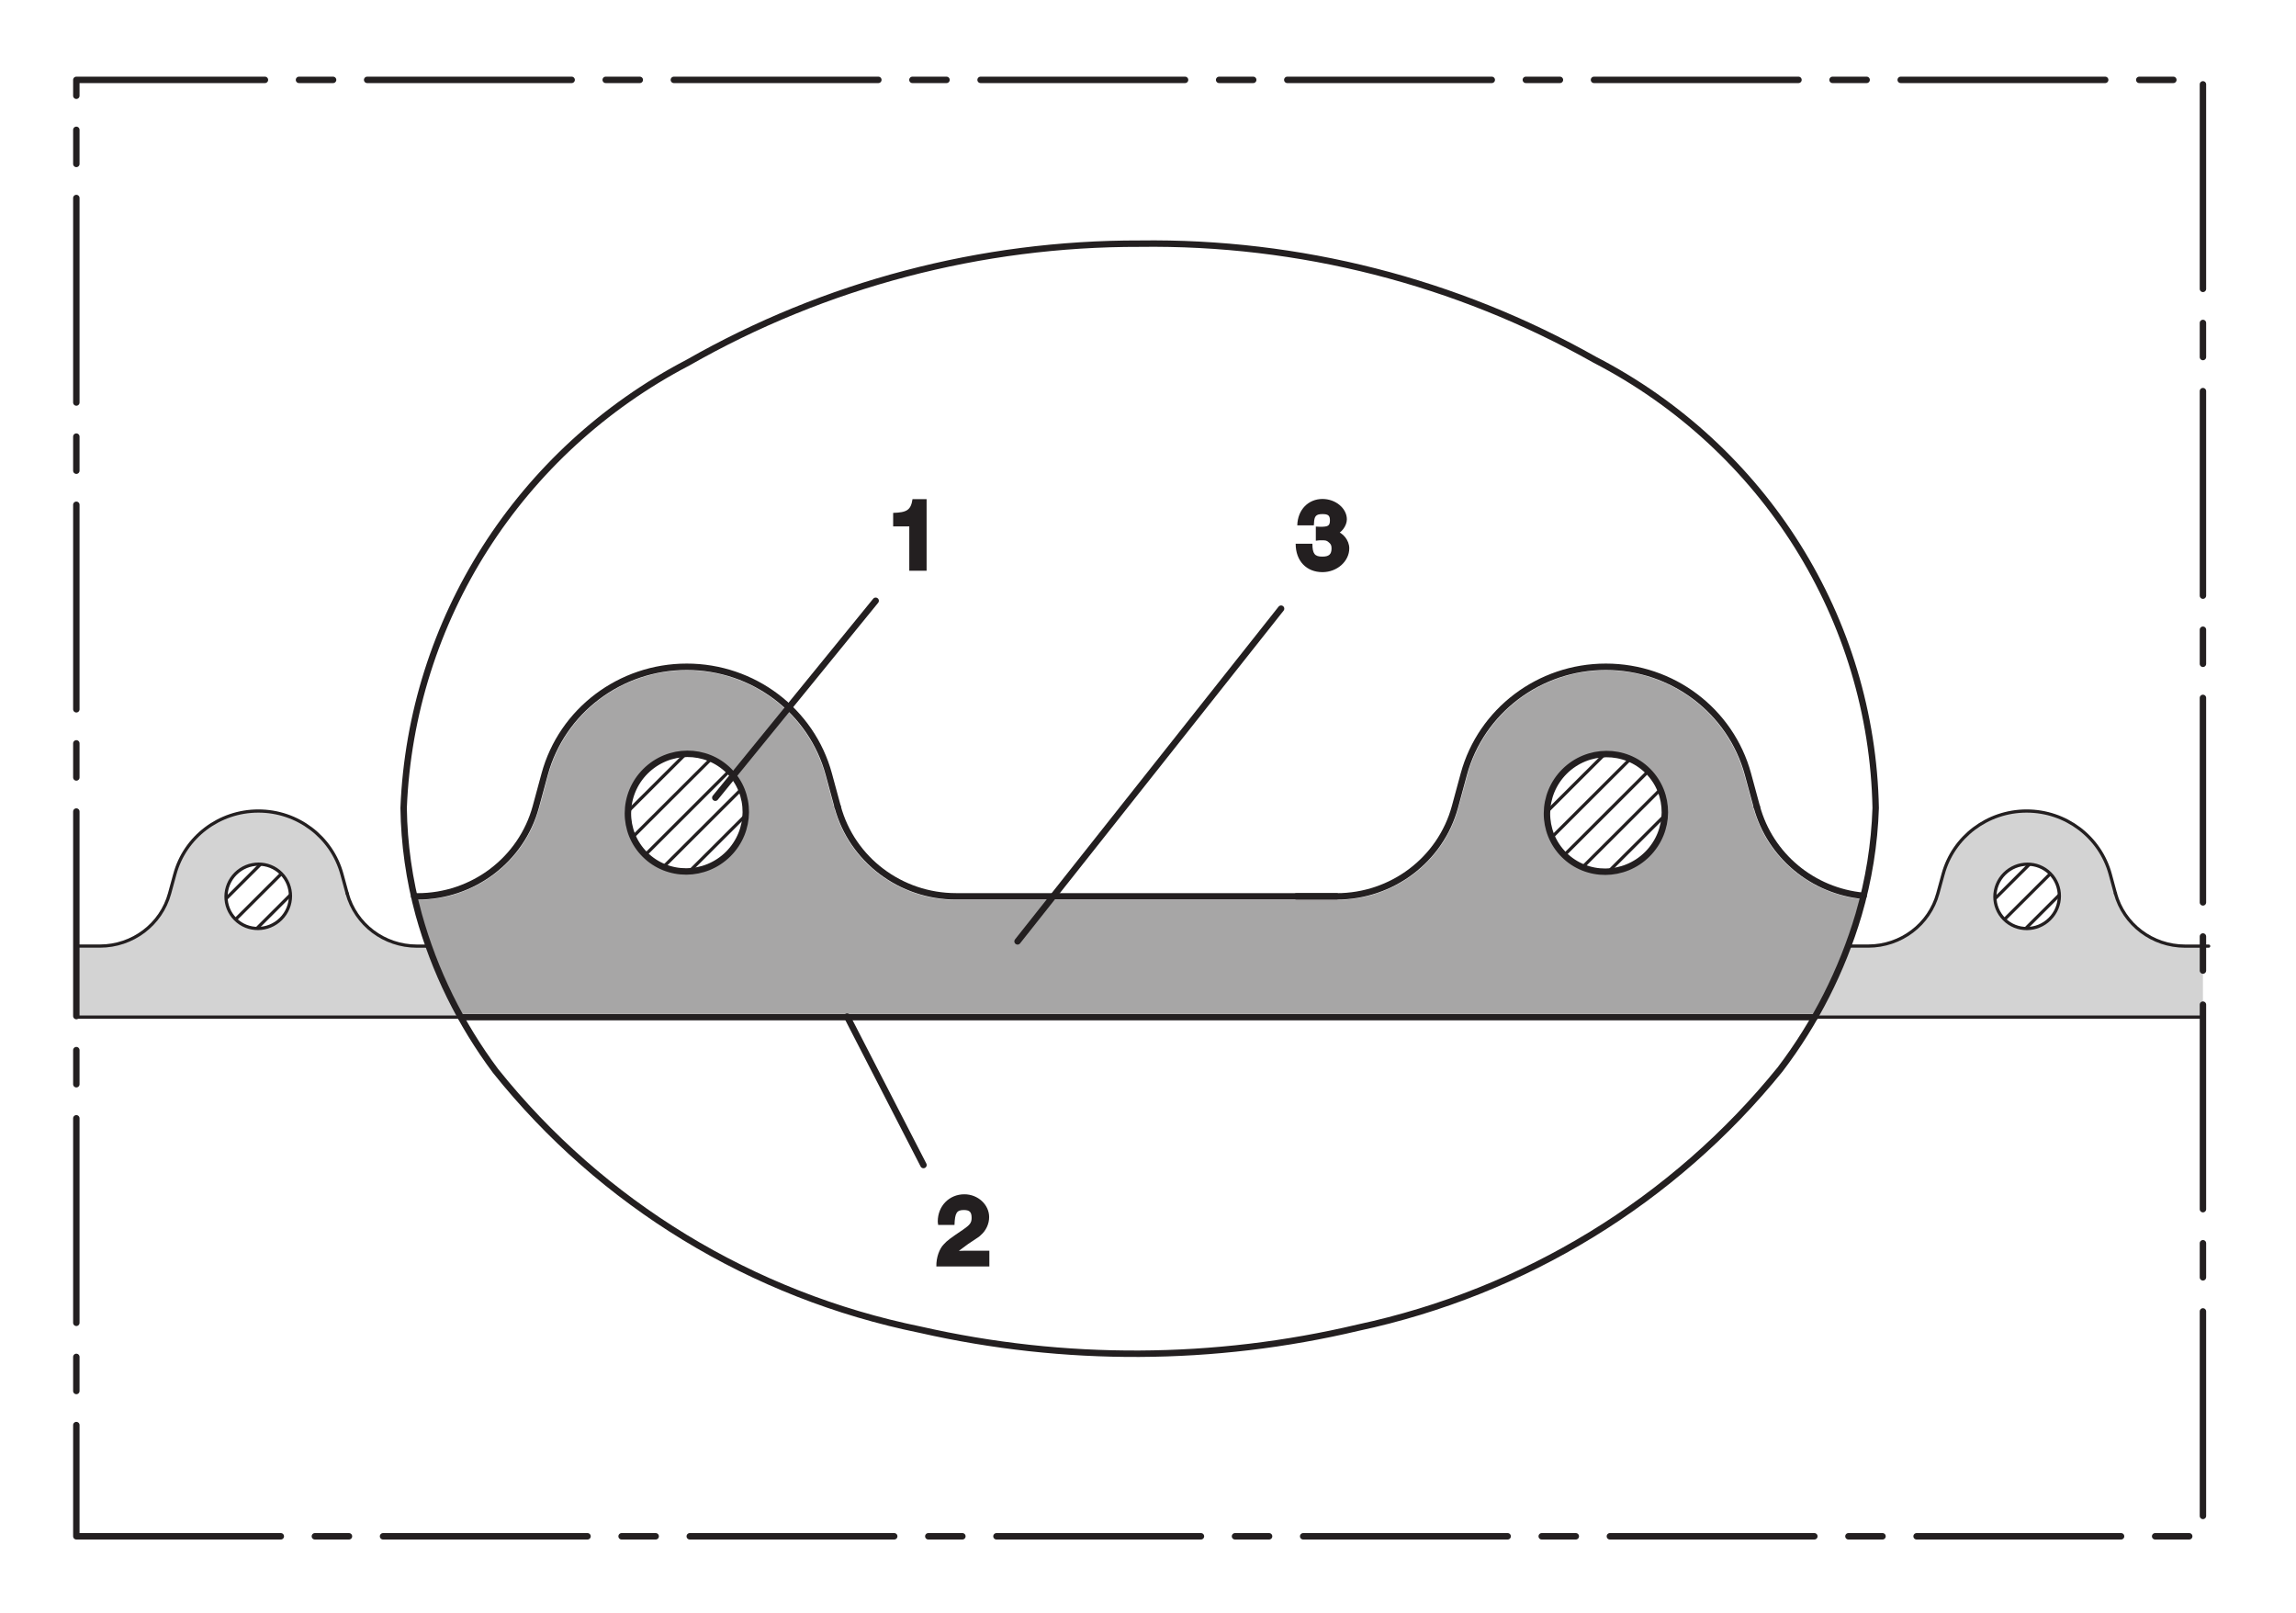 <?xml version="1.0" encoding="UTF-8"?>
<svg xmlns="http://www.w3.org/2000/svg" xmlns:xlink="http://www.w3.org/1999/xlink" width="178pt" height="125pt" viewBox="0 0 178 125" version="1.1">
<defs>
<g>
<symbol overflow="visible" id="glyph0-0">
<path style="stroke:none;" d=""/>
</symbol>
<symbol overflow="visible" id="glyph0-1">
<path style="stroke:none;" d="M 3.141 -5.547 L 2.188 -5.547 C 2.062 -4.688 1.734 -4.516 0.688 -4.484 L 0.688 -3.438 L 1.938 -3.438 L 1.938 0 L 3.281 0 L 3.281 -5.547 Z M 3.141 -5.547 "/>
</symbol>
<symbol overflow="visible" id="glyph0-2">
<path style="stroke:none;" d="M 1.547 -3.703 C 1.562 -4.266 1.703 -4.422 2.203 -4.422 C 2.641 -4.422 2.781 -4.312 2.781 -3.938 C 2.781 -3.5 2.625 -3.438 2.016 -3.438 C 1.953 -3.438 1.906 -3.438 1.688 -3.453 L 1.688 -2.359 C 1.922 -2.391 1.984 -2.391 2.094 -2.391 C 2.422 -2.391 2.516 -2.391 2.672 -2.25 C 2.844 -2.109 2.906 -2.016 2.906 -1.766 C 2.906 -1.297 2.703 -1.125 2.188 -1.125 C 1.609 -1.125 1.422 -1.344 1.422 -2.125 L 0.125 -2.125 C 0.125 -0.781 0.969 0.078 2.203 0.078 C 3.344 0.078 4.281 -0.766 4.281 -1.766 C 4.281 -2.391 3.797 -2.984 3.219 -3.125 L 3.219 -2.828 C 3.656 -2.938 4.094 -3.5 4.094 -4.016 C 4.094 -4.859 3.234 -5.594 2.203 -5.594 C 1.125 -5.594 0.281 -4.781 0.25 -3.547 L 1.531 -3.547 Z M 1.547 -3.703 "/>
</symbol>
<symbol overflow="visible" id="glyph0-3">
<path style="stroke:none;" d="M 4.125 -1.219 L 2.516 -1.219 C 2.219 -1.219 2.031 -1.219 1.875 -1.203 C 1.859 -1.172 2.109 -1.391 2.594 -1.734 C 3.469 -2.312 3.469 -2.312 3.578 -2.422 C 4 -2.781 4.234 -3.312 4.234 -3.828 C 4.234 -4.781 3.375 -5.594 2.312 -5.594 C 1.141 -5.594 0.25 -4.688 0.25 -3.484 C 0.25 -3.469 0.25 -3.422 0.281 -3.219 L 1.547 -3.219 C 1.578 -4.141 1.719 -4.375 2.266 -4.375 C 2.719 -4.375 2.875 -4.219 2.875 -3.766 C 2.875 -3.375 2.734 -3.219 2.219 -2.859 C 1.203 -2.172 0.969 -2 0.719 -1.719 C 0.391 -1.391 0.125 -0.719 0.141 0 L 4.25 0 L 4.25 -1.219 Z M 4.125 -1.219 "/>
</symbol>
</g>
<clipPath id="clip1">
  <path d="M 5.668 62 L 36 62 L 36 79 L 5.668 79 Z M 5.668 62 "/>
</clipPath>
<clipPath id="clip2">
  <path d="M 119 58 L 126 58 L 126 65 L 119 65 Z M 119 58 "/>
</clipPath>
<clipPath id="clip3">
  <path d="M 119.938 63.012 C 119.938 63.426 119.992 63.828 120.094 64.211 L 125.965 64.211 L 125.965 58.668 C 125.512 58.516 125.023 58.434 124.52 58.434 C 121.984 58.434 119.938 60.484 119.938 63.012 "/>
</clipPath>
<clipPath id="clip4">
  <path d="M 119 58 L 128 58 L 128 66 L 119 66 Z M 119 58 "/>
</clipPath>
<clipPath id="clip5">
  <path d="M 119.938 63.012 C 119.938 63.883 120.18 64.695 120.602 65.391 L 127.145 65.391 L 127.145 59.258 C 126.398 58.738 125.492 58.434 124.52 58.434 C 121.984 58.434 119.938 60.484 119.938 63.012 "/>
</clipPath>
<clipPath id="clip6">
  <path d="M 120 59 L 129 59 L 129 67 L 120 67 Z M 120 59 "/>
</clipPath>
<clipPath id="clip7">
  <path d="M 121.906 59.25 C 121.562 59.488 121.258 59.77 120.992 60.086 L 120.992 65.934 C 121.184 66.164 121.398 66.375 121.633 66.562 L 127.406 66.562 C 127.758 66.277 128.066 65.945 128.316 65.566 L 128.316 60.449 C 128 59.98 127.598 59.574 127.133 59.25 Z M 121.906 59.25 "/>
</clipPath>
<clipPath id="clip8">
  <path d="M 122 60 L 130 60 L 130 68 L 122 68 Z M 122 60 "/>
</clipPath>
<clipPath id="clip9">
  <path d="M 122.172 60.426 L 122.172 66.938 C 122.855 67.348 123.66 67.586 124.52 67.586 C 127.051 67.586 129.102 65.535 129.102 63.012 C 129.102 62.051 128.805 61.16 128.301 60.426 Z M 122.172 60.426 "/>
</clipPath>
<clipPath id="clip10">
  <path d="M 123 61 L 130 61 L 130 68 L 123 68 Z M 123 61 "/>
</clipPath>
<clipPath id="clip11">
  <path d="M 123.348 61.602 L 123.348 67.434 C 123.723 67.531 124.113 67.586 124.52 67.586 C 127.051 67.586 129.102 65.535 129.102 63.012 C 129.102 62.52 129.023 62.047 128.883 61.602 Z M 123.348 61.602 "/>
</clipPath>
<clipPath id="clip12">
  <path d="M 48 58 L 55 58 L 55 65 L 48 65 Z M 48 58 "/>
</clipPath>
<clipPath id="clip13">
  <path d="M 48.688 62.992 C 48.688 63.406 48.742 63.809 48.844 64.191 L 54.715 64.191 L 54.715 58.648 C 54.258 58.5 53.773 58.418 53.27 58.418 C 50.738 58.418 48.688 60.465 48.688 62.992 "/>
</clipPath>
<clipPath id="clip14">
  <path d="M 48 58 L 56 58 L 56 66 L 48 66 Z M 48 58 "/>
</clipPath>
<clipPath id="clip15">
  <path d="M 48.688 62.992 C 48.688 63.863 48.93 64.68 49.352 65.371 L 55.891 65.371 L 55.891 59.242 C 55.148 58.723 54.242 58.418 53.27 58.418 C 50.738 58.418 48.688 60.465 48.688 62.992 "/>
</clipPath>
<clipPath id="clip16">
  <path d="M 49 59 L 58 59 L 58 67 L 49 67 Z M 49 59 "/>
</clipPath>
<clipPath id="clip17">
  <path d="M 50.656 59.23 C 50.316 59.469 50.008 59.754 49.742 60.07 L 49.742 65.914 C 49.934 66.145 50.148 66.355 50.379 66.543 L 56.156 66.543 C 56.508 66.262 56.812 65.926 57.066 65.551 L 57.066 60.434 C 56.75 59.965 56.348 59.559 55.879 59.23 Z M 50.656 59.23 "/>
</clipPath>
<clipPath id="clip18">
  <path d="M 50 60 L 58 60 L 58 68 L 50 68 Z M 50 60 "/>
</clipPath>
<clipPath id="clip19">
  <path d="M 50.922 60.41 L 50.922 66.922 C 51.605 67.332 52.41 67.566 53.27 67.566 C 55.801 67.566 57.852 65.52 57.852 62.992 C 57.852 62.035 57.555 61.145 57.051 60.41 Z M 50.922 60.41 "/>
</clipPath>
<clipPath id="clip20">
  <path d="M 52 61 L 58 61 L 58 68 L 52 68 Z M 52 61 "/>
</clipPath>
<clipPath id="clip21">
  <path d="M 52.098 61.582 L 52.098 67.414 C 52.473 67.512 52.863 67.566 53.27 67.566 C 55.801 67.566 57.852 65.52 57.852 62.992 C 57.852 62.5 57.773 62.027 57.629 61.582 Z M 52.098 61.582 "/>
</clipPath>
<clipPath id="clip22">
  <path d="M 17 66 L 23 66 L 23 72 L 17 72 Z M 17 66 "/>
</clipPath>
<clipPath id="clip23">
  <path d="M 17.516 69.453 C 17.516 70.641 18.355 71.637 19.477 71.879 L 20.539 71.879 C 21.66 71.637 22.5 70.641 22.5 69.453 C 22.5 68.078 21.383 66.961 20.008 66.961 C 18.629 66.961 17.516 68.078 17.516 69.453 "/>
</clipPath>
<clipPath id="clip24">
  <path d="M 17 66 L 23 66 L 23 72 L 17 72 Z M 17 66 "/>
</clipPath>
<clipPath id="clip25">
  <path d="M 17.516 69.453 C 17.516 70.824 18.629 71.934 20.008 71.934 C 21.383 71.934 22.5 70.824 22.5 69.453 C 22.5 68.078 21.383 66.961 20.008 66.961 C 18.629 66.961 17.516 68.078 17.516 69.453 "/>
</clipPath>
<clipPath id="clip26">
  <path d="M 17 66 L 23 66 L 23 72 L 17 72 Z M 17 66 "/>
</clipPath>
<clipPath id="clip27">
  <path d="M 17.652 68.633 L 17.652 70.266 C 17.988 71.238 18.918 71.934 20.008 71.934 C 21.383 71.934 22.5 70.824 22.5 69.453 C 22.5 68.078 21.383 66.961 20.008 66.961 C 18.918 66.961 17.988 67.66 17.652 68.633 "/>
</clipPath>
<clipPath id="clip28">
  <path d="M 154 66 L 160 66 L 160 72 L 154 72 Z M 154 66 "/>
</clipPath>
<clipPath id="clip29">
  <path d="M 154.648 69.457 C 154.648 70.641 155.484 71.637 156.605 71.883 L 157.684 71.883 C 158.801 71.637 159.637 70.641 159.637 69.457 C 159.637 68.078 158.52 66.965 157.145 66.965 C 155.766 66.965 154.648 68.078 154.648 69.457 "/>
</clipPath>
<clipPath id="clip30">
  <path d="M 154 66 L 160 66 L 160 72 L 154 72 Z M 154 66 "/>
</clipPath>
<clipPath id="clip31">
  <path d="M 154.648 69.457 C 154.648 70.824 155.766 71.941 157.145 71.941 C 158.52 71.941 159.637 70.824 159.637 69.457 C 159.637 68.078 158.52 66.965 157.145 66.965 C 155.766 66.965 154.648 68.078 154.648 69.457 "/>
</clipPath>
<clipPath id="clip32">
  <path d="M 154 66 L 160 66 L 160 72 L 154 72 Z M 154 66 "/>
</clipPath>
<clipPath id="clip33">
  <path d="M 154.785 68.637 L 154.785 70.27 C 155.129 71.242 156.055 71.941 157.145 71.941 C 158.52 71.941 159.637 70.824 159.637 69.457 C 159.637 68.078 158.52 66.965 157.145 66.965 C 156.055 66.965 155.129 67.664 154.785 68.637 "/>
</clipPath>
<clipPath id="clip34">
  <path d="M 163 69 L 171.355 69 L 171.355 74 L 163 74 Z M 163 69 "/>
</clipPath>
<clipPath id="clip35">
  <path d="M 55 46 L 68 46 L 68 62 L 55 62 Z M 55 46 "/>
</clipPath>
<clipPath id="clip36">
  <path d="M 55.453 61.832 L 67.887 46.566 "/>
</clipPath>
<clipPath id="clip37">
  <rect width="2" height="2"/>
</clipPath>
<g id="surface6" clip-path="url(#clip37)">
<rect x="0" y="0" width="2" height="2" style="fill:rgb(100%,100%,100%);fill-opacity:1;stroke:none;"/>
<path style="fill:none;stroke-width:0.25;stroke-linecap:butt;stroke-linejoin:miter;stroke:rgb(13.73%,12.16%,12.549%);stroke-opacity:1;stroke-miterlimit:4;" d="M 0 0.001 L 1.388 0.001 " transform="matrix(1.441,0,0,1.441,0,0.999)"/>
</g>
<pattern id="pattern0" patternUnits="userSpaceOnUse" width="2" height="2" patternTransform="matrix(0.49,-0.488,-0.49,-0.488,0.1,124.222)">
<use xlink:href="#surface6"/>
</pattern>
<clipPath id="clip38">
  <path d="M 5.668 62 L 28 62 L 28 74 L 5.668 74 Z M 5.668 62 "/>
</clipPath>
<clipPath id="clip39">
  <path d="M 5.668 78 L 36 78 L 36 79 L 5.668 79 Z M 5.668 78 "/>
</clipPath>
<clipPath id="clip40">
  <path d="M 5.668 5.945 L 171.355 5.945 L 171.355 119.328 L 5.668 119.328 Z M 5.668 5.945 "/>
</clipPath>
</defs>
<g id="surface1">
<path style=" stroke:none;fill-rule:nonzero;fill:rgb(100%,100%,100%);fill-opacity:1;" d="M 0.004 125 L 177.027 125 L 177.027 0.273 L 0.004 0.273 Z M 0.004 125 "/>
<path style=" stroke:none;fill-rule:nonzero;fill:rgb(82.745%,82.431%,82.509%);fill-opacity:1;" d="M 170.785 78.84 L 140.691 78.84 C 141.699 77.078 142.566 75.234 143.273 73.332 L 144.836 73.332 C 147.363 73.332 149.578 71.66 150.234 69.254 L 150.641 67.762 C 151.426 64.875 154.082 62.863 157.117 62.863 C 160.152 62.863 162.812 64.875 163.598 67.762 L 164 69.254 C 164.656 71.66 166.867 73.332 169.398 73.332 L 170.785 73.332 L 170.785 78.84 "/>
<g clip-path="url(#clip1)" clip-rule="nonzero">
<path style=" stroke:none;fill-rule:nonzero;fill:rgb(82.745%,82.431%,82.509%);fill-opacity:1;" d="M 35.723 78.84 L 5.918 78.84 L 5.918 73.332 L 7.75 73.332 C 10.281 73.332 12.492 71.66 13.148 69.254 L 13.551 67.762 C 14.34 64.875 16.996 62.863 20.031 62.863 C 23.066 62.863 25.723 64.875 26.508 67.762 L 26.914 69.254 C 27.566 71.66 29.781 73.332 32.312 73.332 L 33.234 73.332 C 33.91 75.234 34.742 77.074 35.723 78.84 "/>
</g>
<path style=" stroke:none;fill-rule:nonzero;fill:rgb(65.492%,64.864%,65.019%);fill-opacity:1;" d="M 140.848 78.566 L 35.57 78.566 C 34.246 76.133 33.207 73.562 32.469 70.902 C 32.363 70.52 32.266 70.137 32.172 69.754 L 32.363 69.754 C 36.789 69.754 40.664 66.824 41.809 62.609 L 42.496 60.082 C 43.801 55.289 48.207 51.957 53.242 51.957 C 58.273 51.957 62.68 55.289 63.984 60.082 L 64.672 62.609 C 65.816 66.824 69.691 69.754 74.117 69.754 L 103.617 69.754 C 108.047 69.754 111.922 66.824 113.066 62.609 L 113.754 60.082 C 115.059 55.289 119.465 51.957 124.496 51.957 C 129.531 51.957 133.938 55.289 135.238 60.082 L 135.93 62.609 C 136.98 66.484 140.363 69.312 144.414 69.707 C 144.312 70.105 144.203 70.504 144.09 70.902 C 143.848 71.719 143.574 72.531 143.273 73.332 C 142.602 75.137 141.789 76.887 140.848 78.566 "/>
<path style=" stroke:none;fill-rule:nonzero;fill:rgb(100%,100%,100%);fill-opacity:1;" d="M 121.246 66.254 C 119.477 64.484 119.492 61.594 121.289 59.801 C 123.086 58.012 125.98 57.992 127.754 59.762 C 129.523 61.531 129.508 64.418 127.711 66.211 C 125.914 68.004 123.02 68.023 121.246 66.254 "/>
<path style="fill:none;stroke-width:0.498;stroke-linecap:round;stroke-linejoin:round;stroke:rgb(13.73%,12.16%,12.549%);stroke-opacity:1;stroke-miterlimit:4;" d="M -0.001 -0 C -1.77 1.769 -1.755 4.66 0.042 6.453 C 1.839 8.242 4.733 8.261 6.507 6.492 C 8.276 4.722 8.261 1.836 6.464 0.043 C 4.667 -1.75 1.773 -1.77 -0.001 -0 Z M -0.001 -0 " transform="matrix(1,0,0,-1,121.247,66.254)"/>
<g clip-path="url(#clip2)" clip-rule="nonzero">
<g clip-path="url(#clip3)" clip-rule="nonzero">
<path style="fill:none;stroke-width:0.249;stroke-linecap:round;stroke-linejoin:round;stroke:rgb(13.73%,12.16%,12.549%);stroke-opacity:1;stroke-miterlimit:4;" d="M -0 -0 L 7.078 7.062 " transform="matrix(1,0,0,-1,118.762,64.085)"/>
</g>
</g>
<g clip-path="url(#clip4)" clip-rule="nonzero">
<g clip-path="url(#clip5)" clip-rule="nonzero">
<path style="fill:none;stroke-width:0.249;stroke-linecap:round;stroke-linejoin:round;stroke:rgb(13.73%,12.16%,12.549%);stroke-opacity:1;stroke-miterlimit:4;" d="M -0.001 -0.002 L 7.082 7.065 " transform="matrix(1,0,0,-1,119.938,65.264)"/>
</g>
</g>
<g clip-path="url(#clip6)" clip-rule="nonzero">
<g clip-path="url(#clip7)" clip-rule="nonzero">
<path style="fill:none;stroke-width:0.249;stroke-linecap:round;stroke-linejoin:round;stroke:rgb(13.73%,12.16%,12.549%);stroke-opacity:1;stroke-miterlimit:4;" d="M 0 0.001 L 7.074 7.063 " transform="matrix(1,0,0,-1,121.117,66.438)"/>
</g>
</g>
<g clip-path="url(#clip8)" clip-rule="nonzero">
<g clip-path="url(#clip9)" clip-rule="nonzero">
<path style="fill:none;stroke-width:0.249;stroke-linecap:round;stroke-linejoin:round;stroke:rgb(13.73%,12.16%,12.549%);stroke-opacity:1;stroke-miterlimit:4;" d="M 0.002 -0 L 7.076 7.062 " transform="matrix(1,0,0,-1,122.295,67.613)"/>
</g>
</g>
<g clip-path="url(#clip10)" clip-rule="nonzero">
<g clip-path="url(#clip11)" clip-rule="nonzero">
<path style="fill:none;stroke-width:0.249;stroke-linecap:round;stroke-linejoin:round;stroke:rgb(13.73%,12.16%,12.549%);stroke-opacity:1;stroke-miterlimit:4;" d="M -0 -0.001 L 7.078 7.061 " transform="matrix(1,0,0,-1,123.473,68.788)"/>
</g>
</g>
<path style=" stroke:none;fill-rule:nonzero;fill:rgb(100%,100%,100%);fill-opacity:1;" d="M 49.996 66.234 C 48.227 64.469 48.242 61.578 50.039 59.785 C 51.836 57.992 54.727 57.977 56.504 59.746 C 58.273 61.512 58.254 64.398 56.461 66.191 C 54.664 67.984 51.77 68.004 49.996 66.234 "/>
<path style="fill:none;stroke-width:0.498;stroke-linecap:round;stroke-linejoin:round;stroke:rgb(13.73%,12.16%,12.549%);stroke-opacity:1;stroke-miterlimit:4;" d="M -0.001 0 C -1.771 1.766 -1.755 4.657 0.042 6.45 C 1.839 8.243 4.729 8.258 6.507 6.489 C 8.276 4.723 8.257 1.836 6.464 0.043 C 4.667 -1.75 1.772 -1.769 -0.001 0 Z M -0.001 0 " transform="matrix(1,0,0,-1,49.997,66.235)"/>
<g clip-path="url(#clip12)" clip-rule="nonzero">
<g clip-path="url(#clip13)" clip-rule="nonzero">
<path style="fill:none;stroke-width:0.249;stroke-linecap:round;stroke-linejoin:round;stroke:rgb(13.73%,12.16%,12.549%);stroke-opacity:1;stroke-miterlimit:4;" d="M 0 0.001 L 7.078 7.059 " transform="matrix(1,0,0,-1,47.512,64.067)"/>
</g>
</g>
<g clip-path="url(#clip14)" clip-rule="nonzero">
<g clip-path="url(#clip15)" clip-rule="nonzero">
<path style="fill:none;stroke-width:0.249;stroke-linecap:round;stroke-linejoin:round;stroke:rgb(13.73%,12.16%,12.549%);stroke-opacity:1;stroke-miterlimit:4;" d="M -0.001 -0 L 7.081 7.062 " transform="matrix(1,0,0,-1,48.689,65.246)"/>
</g>
</g>
<g clip-path="url(#clip16)" clip-rule="nonzero">
<g clip-path="url(#clip17)" clip-rule="nonzero">
<path style="fill:none;stroke-width:0.249;stroke-linecap:round;stroke-linejoin:round;stroke:rgb(13.73%,12.16%,12.549%);stroke-opacity:1;stroke-miterlimit:4;" d="M 0 -0.002 L 7.079 7.065 " transform="matrix(1,0,0,-1,49.867,66.42)"/>
</g>
</g>
<g clip-path="url(#clip18)" clip-rule="nonzero">
<g clip-path="url(#clip19)" clip-rule="nonzero">
<path style="fill:none;stroke-width:0.249;stroke-linecap:round;stroke-linejoin:round;stroke:rgb(13.73%,12.16%,12.549%);stroke-opacity:1;stroke-miterlimit:4;" d="M -0.002 0 L 7.077 7.063 " transform="matrix(1,0,0,-1,51.044,67.594)"/>
</g>
</g>
<g clip-path="url(#clip20)" clip-rule="nonzero">
<g clip-path="url(#clip21)" clip-rule="nonzero">
<path style="fill:none;stroke-width:0.249;stroke-linecap:round;stroke-linejoin:round;stroke:rgb(13.73%,12.16%,12.549%);stroke-opacity:1;stroke-miterlimit:4;" d="M -0 -0 L 7.074 7.058 " transform="matrix(1,0,0,-1,52.223,68.769)"/>
</g>
</g>
<path style=" stroke:none;fill-rule:nonzero;fill:rgb(100%,100%,100%);fill-opacity:1;" d="M 21.797 67.699 C 20.828 66.734 19.246 66.742 18.262 67.723 C 17.281 68.703 17.273 70.281 18.242 71.25 C 19.211 72.219 20.793 72.207 21.777 71.227 C 22.758 70.25 22.766 68.668 21.797 67.699 "/>
<path style="fill:none;stroke-width:0.249;stroke-linecap:round;stroke-linejoin:round;stroke:rgb(13.73%,12.16%,12.549%);stroke-opacity:1;stroke-miterlimit:4;" d="M 0 0.002 C -0.968 0.966 -2.55 0.959 -3.535 -0.022 C -4.515 -1.002 -4.523 -2.58 -3.554 -3.549 C -2.586 -4.518 -1.004 -4.506 -0.019 -3.526 C 0.961 -2.549 0.969 -0.967 0 0.002 Z M 0 0.002 " transform="matrix(1,0,0,-1,21.797,67.701)"/>
<g clip-path="url(#clip22)" clip-rule="nonzero">
<g clip-path="url(#clip23)" clip-rule="nonzero">
<path style="fill:none;stroke-width:0.249;stroke-linecap:round;stroke-linejoin:round;stroke:rgb(13.73%,12.16%,12.549%);stroke-opacity:1;stroke-miterlimit:4;" d="M -0 -0.002 L 7.054 7.041 " transform="matrix(1,0,0,-1,15.426,71.752)"/>
</g>
</g>
<g clip-path="url(#clip24)" clip-rule="nonzero">
<g clip-path="url(#clip25)" clip-rule="nonzero">
<path style="fill:none;stroke-width:0.249;stroke-linecap:round;stroke-linejoin:round;stroke:rgb(13.73%,12.16%,12.549%);stroke-opacity:1;stroke-miterlimit:4;" d="M 0 -0.002 L 7.055 7.037 " transform="matrix(1,0,0,-1,16.601,72.924)"/>
</g>
</g>
<g clip-path="url(#clip26)" clip-rule="nonzero">
<g clip-path="url(#clip27)" clip-rule="nonzero">
<path style="fill:none;stroke-width:0.249;stroke-linecap:round;stroke-linejoin:round;stroke:rgb(13.73%,12.16%,12.549%);stroke-opacity:1;stroke-miterlimit:4;" d="M 0.001 -0.001 L 7.055 7.042 " transform="matrix(1,0,0,-1,17.777,74.097)"/>
</g>
</g>
<path style=" stroke:none;fill-rule:nonzero;fill:rgb(100%,100%,100%);fill-opacity:1;" d="M 158.934 67.703 C 157.965 66.738 156.383 66.746 155.398 67.727 C 154.418 68.707 154.406 70.285 155.379 71.254 C 156.348 72.223 157.93 72.211 158.91 71.23 C 159.895 70.254 159.902 68.672 158.934 67.703 "/>
<path style="fill:none;stroke-width:0.249;stroke-linecap:round;stroke-linejoin:round;stroke:rgb(13.73%,12.16%,12.549%);stroke-opacity:1;stroke-miterlimit:4;" d="M 0.002 0.002 C -0.967 0.966 -2.549 0.959 -3.534 -0.022 C -4.514 -1.002 -4.526 -2.58 -3.553 -3.549 C -2.584 -4.518 -1.002 -4.506 -0.022 -3.526 C 0.963 -2.549 0.97 -0.967 0.002 0.002 Z M 0.002 0.002 " transform="matrix(1,0,0,-1,158.932,67.705)"/>
<g clip-path="url(#clip28)" clip-rule="nonzero">
<g clip-path="url(#clip29)" clip-rule="nonzero">
<path style="fill:none;stroke-width:0.249;stroke-linecap:round;stroke-linejoin:round;stroke:rgb(13.73%,12.16%,12.549%);stroke-opacity:1;stroke-miterlimit:4;" d="M -0.001 -0.002 L 7.054 7.041 " transform="matrix(1,0,0,-1,152.563,71.756)"/>
</g>
</g>
<g clip-path="url(#clip30)" clip-rule="nonzero">
<g clip-path="url(#clip31)" clip-rule="nonzero">
<path style="fill:none;stroke-width:0.249;stroke-linecap:round;stroke-linejoin:round;stroke:rgb(13.73%,12.16%,12.549%);stroke-opacity:1;stroke-miterlimit:4;" d="M -0.002 -0.002 L 7.057 7.037 " transform="matrix(1,0,0,-1,153.736,72.928)"/>
</g>
</g>
<g clip-path="url(#clip32)" clip-rule="nonzero">
<g clip-path="url(#clip33)" clip-rule="nonzero">
<path style="fill:none;stroke-width:0.249;stroke-linecap:round;stroke-linejoin:round;stroke:rgb(13.73%,12.16%,12.549%);stroke-opacity:1;stroke-miterlimit:4;" d="M -0.002 -0.001 L 7.057 7.042 " transform="matrix(1,0,0,-1,154.912,74.1)"/>
</g>
</g>
<path style="fill:none;stroke-width:0.249;stroke-linecap:round;stroke-linejoin:round;stroke:rgb(13.73%,12.16%,12.549%);stroke-opacity:1;stroke-miterlimit:4;" d="M -0.002 0.002 L 1.561 0.002 C 4.092 0.002 6.303 1.673 6.959 4.084 L 7.366 5.572 C 8.151 8.463 10.807 10.47 13.842 10.47 C 16.877 10.47 19.538 8.463 20.323 5.572 L 20.725 4.084 " transform="matrix(1,0,0,-1,143.275,73.334)"/>
<g clip-path="url(#clip34)" clip-rule="nonzero">
<path style="fill:none;stroke-width:0.249;stroke-linecap:round;stroke-linejoin:round;stroke:rgb(13.73%,12.16%,12.549%);stroke-opacity:1;stroke-miterlimit:4;" d="M -0.001 -0.002 C 0.655 -2.408 2.866 -4.084 5.397 -4.084 L 7.229 -4.084 " transform="matrix(1,0,0,-1,164.001,69.252)"/>
</g>
<path style="fill:none;stroke-width:0.249;stroke-linecap:round;stroke-linejoin:round;stroke:rgb(13.73%,12.16%,12.549%);stroke-opacity:1;stroke-miterlimit:4;" d="M 0.001 -0 L 30.095 -0 " transform="matrix(1,0,0,-1,140.69,78.84)"/>
<path style="fill:none;stroke-width:0.498;stroke-linecap:round;stroke-linejoin:round;stroke:rgb(13.73%,12.16%,12.549%);stroke-opacity:1;stroke-miterlimit:4;" d="M 0 -0 L 104.969 -0 " transform="matrix(1,0,0,-1,35.722,78.84)"/>
<path style="fill:none;stroke-width:0.498;stroke-linecap:round;stroke-linejoin:round;stroke:rgb(13.73%,12.16%,12.549%);stroke-opacity:1;stroke-miterlimit:4;" d="M 0.001 -0.002 L 3.11 -0.002 C 7.411 -0.002 11.177 2.846 12.29 6.94 L 12.977 9.471 C 14.313 14.381 18.829 17.795 23.989 17.795 C 29.149 17.795 33.669 14.381 35.005 9.471 L 35.692 6.94 " transform="matrix(1,0,0,-1,100.507,69.479)"/>
<path style="fill:none;stroke-width:0.498;stroke-linecap:round;stroke-linejoin:round;stroke:rgb(13.73%,12.16%,12.549%);stroke-opacity:1;stroke-miterlimit:4;" d="M 0 0.002 C 1.028 -3.776 4.328 -6.53 8.281 -6.897 " transform="matrix(1,0,0,-1,136.199,62.541)"/>
<path style="fill:none;stroke-width:0.498;stroke-linecap:round;stroke-linejoin:round;stroke:rgb(13.73%,12.16%,12.549%);stroke-opacity:1;stroke-miterlimit:4;" d="M -0 -0.002 L 0.254 -0.002 C 4.555 -0.002 8.316 2.846 9.43 6.94 L 10.117 9.471 C 11.453 14.381 15.973 17.795 21.133 17.795 C 26.293 17.795 30.809 14.381 32.145 9.471 L 32.832 6.94 " transform="matrix(1,0,0,-1,32.109,69.479)"/>
<path style="fill:none;stroke-width:0.498;stroke-linecap:round;stroke-linejoin:round;stroke:rgb(13.73%,12.16%,12.549%);stroke-opacity:1;stroke-miterlimit:4;" d="M 0 0.002 C 1.113 -4.092 4.879 -6.936 9.176 -6.936 L 38.68 -6.936 " transform="matrix(1,0,0,-1,64.941,62.541)"/>
<g clip-path="url(#clip35)" clip-rule="nonzero">
<g clip-path="url(#clip36)" clip-rule="nonzero">
<path style=" stroke:none;fill-rule:nonzero;fill:url(#pattern0);" d="M 55.453 61.832 L 67.887 61.832 L 67.887 46.566 L 55.453 46.566 Z M 55.453 61.832 "/>
</g>
</g>
<path style="fill:none;stroke-width:0.498;stroke-linecap:round;stroke-linejoin:round;stroke:rgb(13.73%,12.16%,12.549%);stroke-opacity:1;stroke-miterlimit:4;" d="M 0.002 -0 L 12.435 15.265 " transform="matrix(1,0,0,-1,55.452,61.832)"/>
<path style="fill:none;stroke-width:0.498;stroke-linecap:round;stroke-linejoin:round;stroke:rgb(13.73%,12.16%,12.549%);stroke-opacity:1;stroke-miterlimit:4;" d="M 0.002 -0 L 20.432 25.789 " transform="matrix(1,0,0,-1,78.885,72.968)"/>
<path style="fill:none;stroke-width:0.498;stroke-linecap:round;stroke-linejoin:round;stroke:rgb(13.73%,12.16%,12.549%);stroke-opacity:1;stroke-miterlimit:4;" d="M 0.002 -0 L -5.92 11.507 " transform="matrix(1,0,0,-1,71.592,90.304)"/>
<g clip-path="url(#clip38)" clip-rule="nonzero">
<path style="fill:none;stroke-width:0.249;stroke-linecap:round;stroke-linejoin:round;stroke:rgb(13.73%,12.16%,12.549%);stroke-opacity:1;stroke-miterlimit:4;" d="M -0.001 0.002 L 1.831 0.002 C 4.358 0.002 6.573 1.673 7.229 4.084 L 7.636 5.572 C 8.421 8.463 11.073 10.47 14.112 10.47 C 17.147 10.47 19.804 8.463 20.589 5.572 L 20.995 4.084 " transform="matrix(1,0,0,-1,5.919,73.334)"/>
</g>
<path style="fill:none;stroke-width:0.249;stroke-linecap:round;stroke-linejoin:round;stroke:rgb(13.73%,12.16%,12.549%);stroke-opacity:1;stroke-miterlimit:4;" d="M 0 -0.002 C 0.657 -2.408 2.868 -4.084 5.399 -4.084 L 6.325 -4.084 " transform="matrix(1,0,0,-1,26.914,69.252)"/>
<g clip-path="url(#clip39)" clip-rule="nonzero">
<path style="fill:none;stroke-width:0.249;stroke-linecap:round;stroke-linejoin:round;stroke:rgb(13.73%,12.16%,12.549%);stroke-opacity:1;stroke-miterlimit:4;" d="M -0.001 -0 L 29.608 -0 " transform="matrix(1,0,0,-1,5.919,78.84)"/>
</g>
<path style="fill:none;stroke-width:0.498;stroke-linecap:round;stroke-linejoin:round;stroke:rgb(13.73%,12.16%,12.549%);stroke-opacity:1;stroke-miterlimit:4;" d="M -0.002 -0.002 C 12.361 0.17 24.541 -2.935 35.272 -8.994 C 48.424 -15.791 56.779 -29.111 57.061 -43.744 C 56.971 -46.545 56.522 -49.326 55.736 -52.013 C 54.451 -56.342 52.393 -60.404 49.65 -64.01 C 41.404 -74.189 29.85 -81.26 16.936 -84.025 C 5.787 -86.666 -5.83 -86.72 -17.002 -84.185 C -30.037 -81.533 -41.701 -74.427 -49.936 -64.123 C -52.654 -60.482 -54.674 -56.377 -55.889 -52.013 C -56.627 -49.318 -57.021 -46.537 -57.061 -43.744 C -56.482 -29.193 -48.088 -16.045 -35.029 -9.228 C -24.389 -3.154 -12.299 0.026 -0.002 -0.002 " transform="matrix(1,0,0,-1,88.353,18.885)"/>
<g clip-path="url(#clip40)" clip-rule="nonzero">
<path style="fill:none;stroke-width:0.498;stroke-linecap:round;stroke-linejoin:round;stroke:rgb(13.73%,12.16%,12.549%);stroke-opacity:1;stroke-dasharray:15.852,2.642,2.642,2.642;stroke-miterlimit:4;" d="M 5.918 5.918 L 170.785 5.918 L 170.785 118.809 L 5.918 118.809 Z M 5.918 5.918 " transform="matrix(1,0,0,-1,0,125)"/>
</g>
<g style="fill:rgb(13.73%,12.16%,12.549%);fill-opacity:1;">
  <use xlink:href="#glyph0-1" x="68.555" y="44.238"/>
</g>
<g style="fill:rgb(13.73%,12.16%,12.549%);fill-opacity:1;">
  <use xlink:href="#glyph0-2" x="100.323" y="44.27"/>
</g>
<g style="fill:rgb(13.73%,12.16%,12.549%);fill-opacity:1;">
  <use xlink:href="#glyph0-3" x="72.451" y="98.166"/>
</g>
</g>
</svg>
